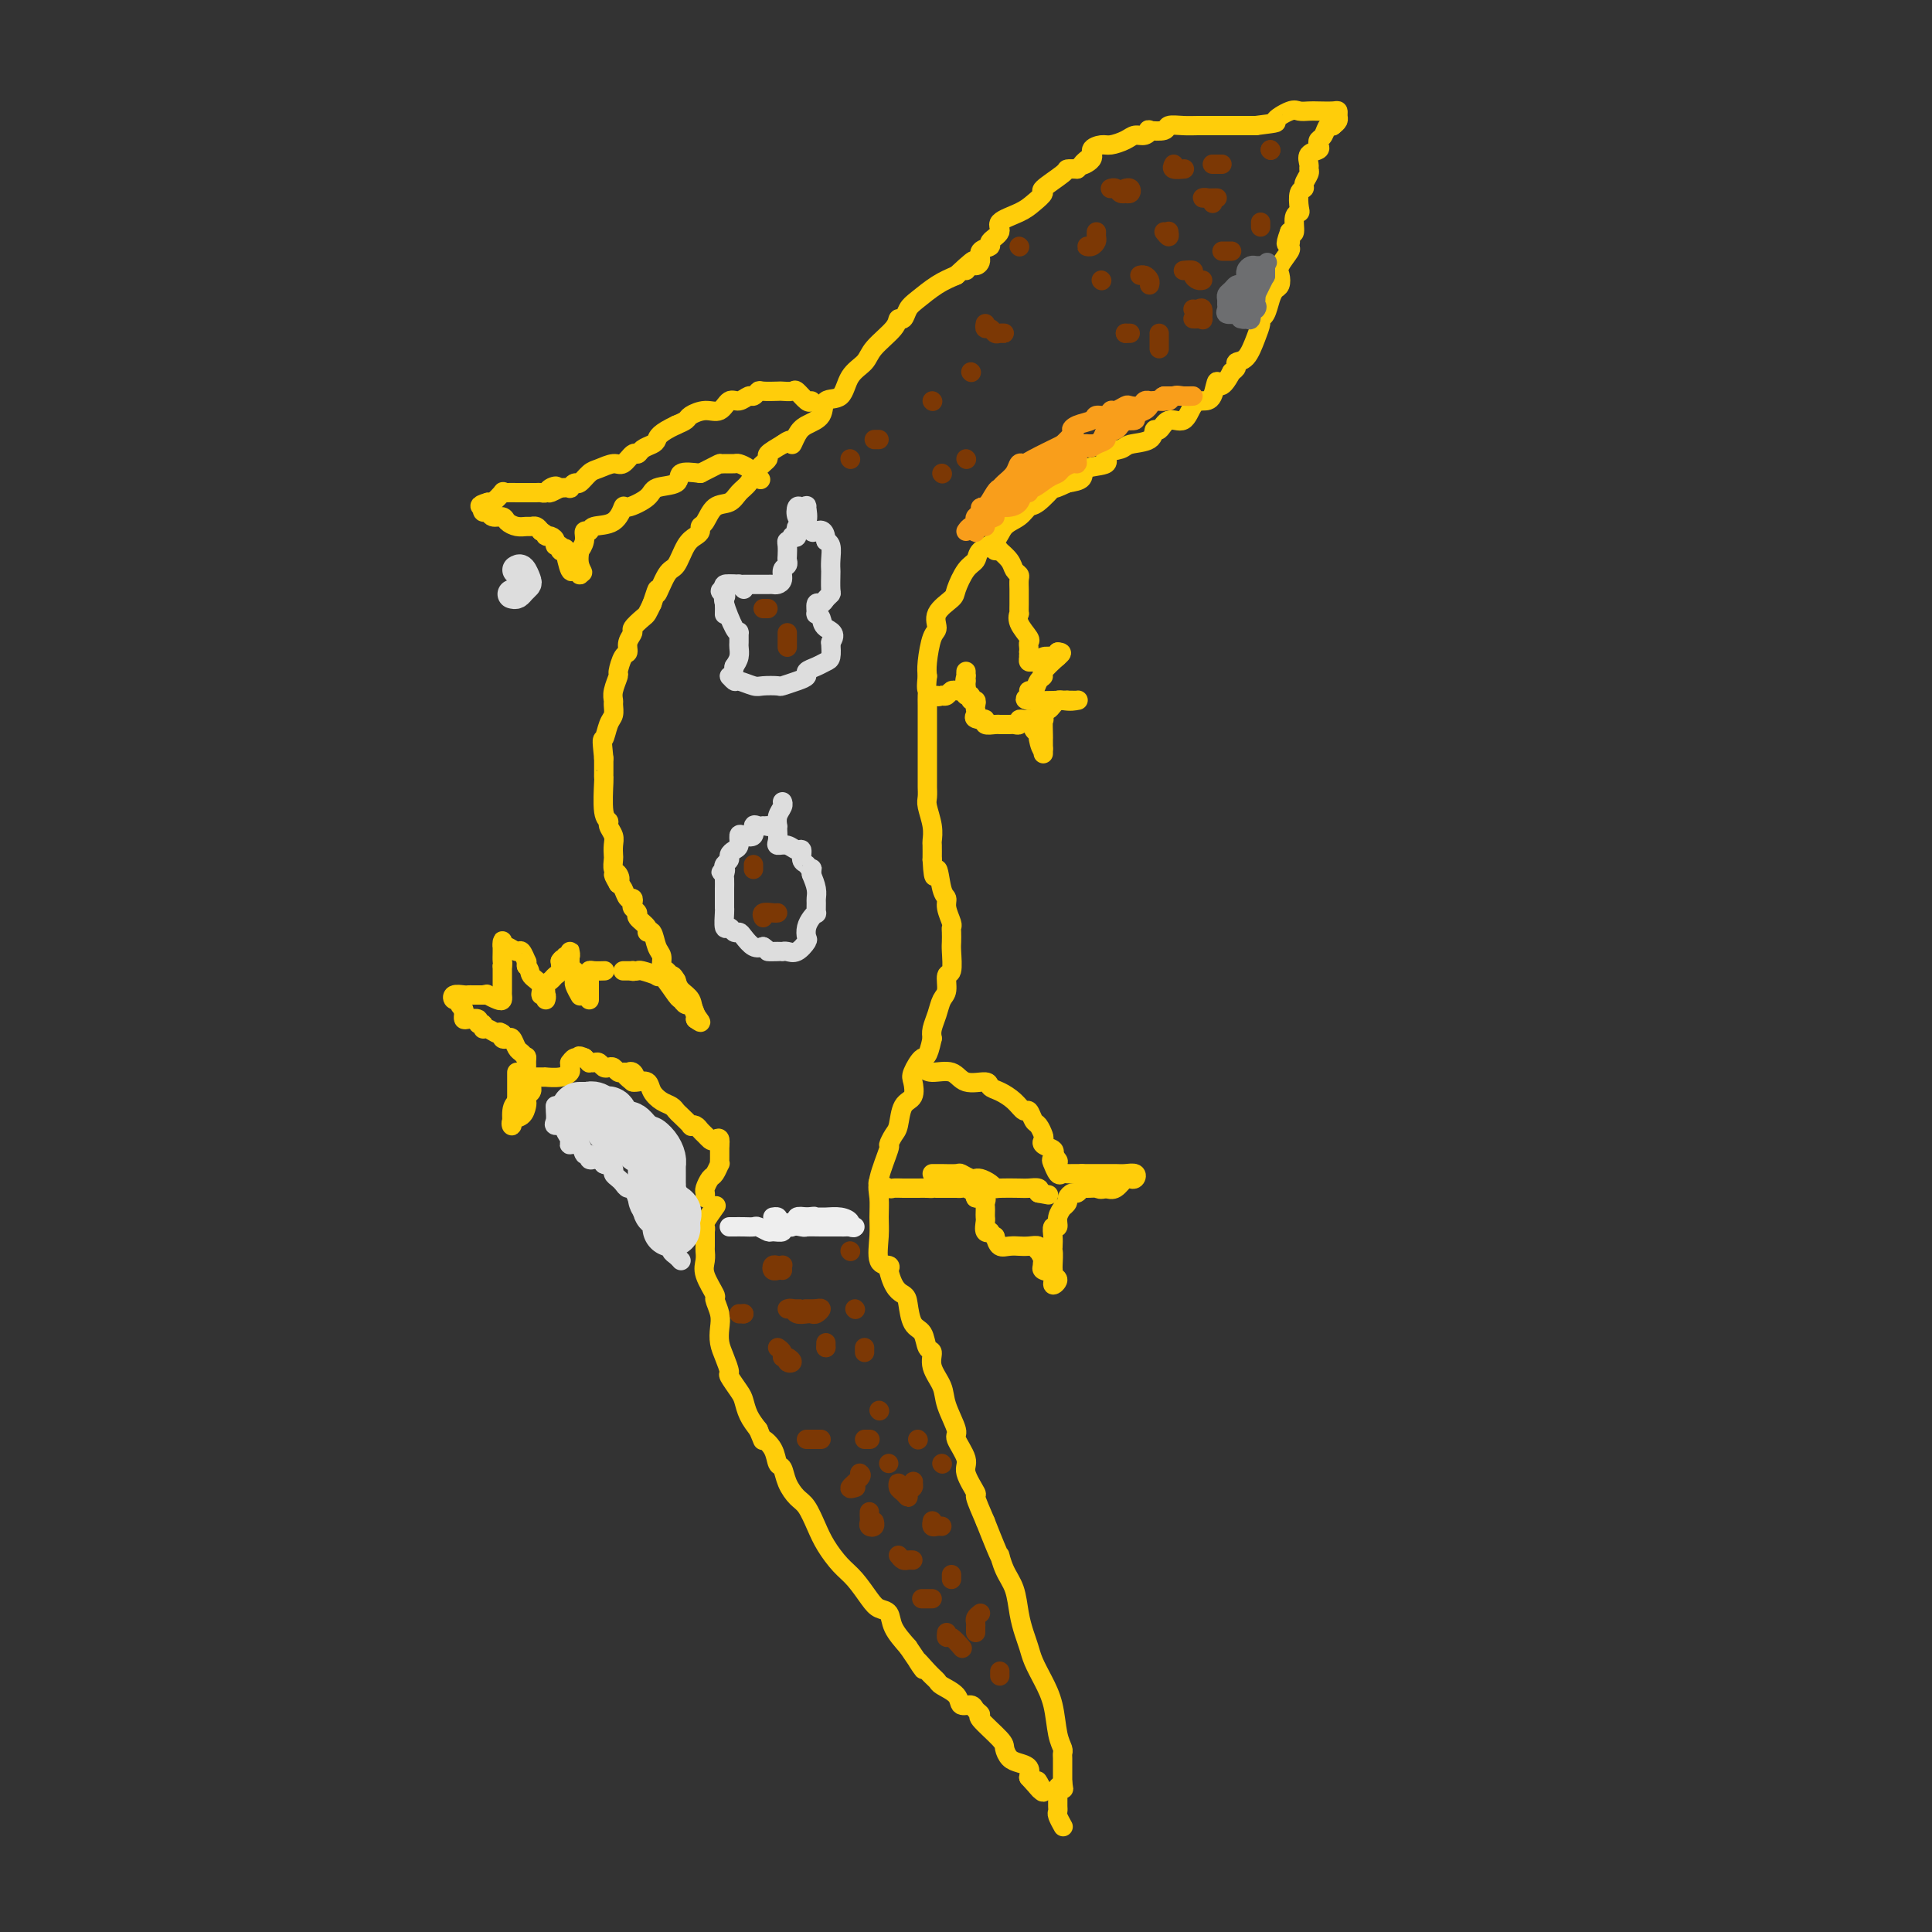 <svg viewBox='0 0 400 400' version='1.1' xmlns='http://www.w3.org/2000/svg' xmlns:xlink='http://www.w3.org/1999/xlink'><rect x="0" y="0" width="400" height="400" fill="#333333" stroke="none"/><g fill='none' stroke='#FFCD0A' stroke-width='4' stroke-linecap='round' stroke-linejoin='round'><path d='M146,248c0.024,-0.366 0.049,-0.733 0,-1c-0.049,-0.267 -0.171,-0.435 0,-1c0.171,-0.565 0.634,-1.527 1,-2c0.366,-0.473 0.634,-0.455 1,-1c0.366,-0.545 0.830,-1.652 1,-2c0.170,-0.348 0.046,0.061 0,0c-0.046,-0.061 -0.012,-0.594 0,-1c0.012,-0.406 0.003,-0.686 0,-1c-0.003,-0.314 -0.001,-0.661 0,-1c0.001,-0.339 0.000,-0.669 0,-1'/><path d='M149,237c0.286,-1.941 -0.500,-1.294 -1,-1c-0.500,0.294 -0.712,0.236 -1,0c-0.288,-0.236 -0.650,-0.650 -1,-1c-0.350,-0.350 -0.689,-0.636 -1,-1c-0.311,-0.364 -0.594,-0.804 -1,-1c-0.406,-0.196 -0.934,-0.147 -1,0c-0.066,0.147 0.330,0.391 0,0c-0.330,-0.391 -1.388,-1.417 -2,-2c-0.612,-0.583 -0.779,-0.724 -1,-1c-0.221,-0.276 -0.497,-0.687 -1,-1c-0.503,-0.313 -1.234,-0.529 -2,-1c-0.766,-0.471 -1.566,-1.198 -2,-2c-0.434,-0.802 -0.501,-1.677 -1,-2c-0.499,-0.323 -1.428,-0.092 -2,0c-0.572,0.092 -0.786,0.046 -1,0'/><path d='M131,224c-2.797,-2.177 -0.791,-1.118 0,-1c0.791,0.118 0.367,-0.704 0,-1c-0.367,-0.296 -0.676,-0.065 -1,0c-0.324,0.065 -0.664,-0.034 -1,0c-0.336,0.034 -0.667,0.201 -1,0c-0.333,-0.201 -0.666,-0.772 -1,-1c-0.334,-0.228 -0.668,-0.114 -1,0c-0.332,0.114 -0.663,0.227 -1,0c-0.337,-0.227 -0.682,-0.796 -1,-1c-0.318,-0.204 -0.611,-0.044 -1,0c-0.389,0.044 -0.874,-0.026 -1,0c-0.126,0.026 0.107,0.150 0,0c-0.107,-0.150 -0.553,-0.575 -1,-1'/><path d='M121,219c-1.729,-0.756 -1.052,-0.147 -1,0c0.052,0.147 -0.521,-0.168 -1,0c-0.479,0.168 -0.865,0.819 -1,1c-0.135,0.181 -0.020,-0.109 0,0c0.020,0.109 -0.057,0.618 0,1c0.057,0.382 0.248,0.638 0,1c-0.248,0.362 -0.934,0.829 -2,1c-1.066,0.171 -2.513,0.046 -3,0c-0.487,-0.046 -0.016,-0.012 0,0c0.016,0.012 -0.424,0.004 -1,0c-0.576,-0.004 -1.288,-0.002 -2,0'/><path d='M110,223c-1.928,0.379 -1.249,-0.672 -1,-1c0.249,-0.328 0.067,0.067 0,0c-0.067,-0.067 -0.018,-0.595 0,-1c0.018,-0.405 0.005,-0.687 0,-1c-0.005,-0.313 -0.003,-0.656 0,-1'/><path d='M109,219c-0.107,-0.566 0.126,0.020 0,0c-0.126,-0.020 -0.612,-0.645 -1,-1c-0.388,-0.355 -0.678,-0.438 -1,-1c-0.322,-0.562 -0.675,-1.601 -1,-2c-0.325,-0.399 -0.623,-0.159 -1,0c-0.377,0.159 -0.832,0.235 -1,0c-0.168,-0.235 -0.048,-0.781 0,-1c0.048,-0.219 0.024,-0.109 0,0'/><path d='M104,214c-0.896,-0.708 -0.637,0.021 -1,0c-0.363,-0.021 -1.349,-0.794 -2,-1c-0.651,-0.206 -0.965,0.155 -1,0c-0.035,-0.155 0.211,-0.825 0,-1c-0.211,-0.175 -0.880,0.146 -1,0c-0.120,-0.146 0.308,-0.760 0,-1c-0.308,-0.240 -1.350,-0.106 -2,0c-0.650,0.106 -0.906,0.182 -1,0c-0.094,-0.182 -0.027,-0.624 0,-1c0.027,-0.376 0.013,-0.688 0,-1'/><path d='M96,209c-1.411,-1.243 -0.939,-1.850 -1,-2c-0.061,-0.150 -0.656,0.156 -1,0c-0.344,-0.156 -0.439,-0.774 0,-1c0.439,-0.226 1.410,-0.061 2,0c0.590,0.061 0.797,0.016 1,0c0.203,-0.016 0.401,-0.004 1,0c0.599,0.004 1.600,0.001 2,0c0.400,-0.001 0.200,-0.001 0,0'/><path d='M100,206c1.050,-0.212 0.674,-0.241 1,0c0.326,0.241 1.355,0.752 2,1c0.645,0.248 0.905,0.234 1,0c0.095,-0.234 0.026,-0.688 0,-1c-0.026,-0.312 -0.007,-0.481 0,-1c0.007,-0.519 0.002,-1.386 0,-2c-0.002,-0.614 -0.000,-0.973 0,-1c0.000,-0.027 0.000,0.278 0,0c-0.000,-0.278 -0.000,-1.139 0,-2'/><path d='M104,200c0.155,-1.200 0.042,-0.701 0,-1c-0.042,-0.299 -0.012,-1.397 0,-2c0.012,-0.603 0.005,-0.713 0,-1c-0.005,-0.287 -0.009,-0.752 0,-1c0.009,-0.248 0.029,-0.279 0,0c-0.029,0.279 -0.109,0.867 0,1c0.109,0.133 0.408,-0.189 1,0c0.592,0.189 1.479,0.891 2,1c0.521,0.109 0.676,-0.373 1,0c0.324,0.373 0.818,1.600 1,2c0.182,0.400 0.052,-0.029 0,0c-0.052,0.029 -0.026,0.514 0,1'/><path d='M109,200c0.874,0.830 0.560,1.403 1,2c0.440,0.597 1.635,1.216 2,2c0.365,0.784 -0.099,1.734 0,2c0.099,0.266 0.762,-0.152 1,0c0.238,0.152 0.053,0.875 0,1c-0.053,0.125 0.028,-0.347 0,-1c-0.028,-0.653 -0.165,-1.487 0,-2c0.165,-0.513 0.632,-0.704 1,-1c0.368,-0.296 0.638,-0.695 1,-1c0.362,-0.305 0.818,-0.516 1,-1c0.182,-0.484 0.091,-1.242 0,-2'/><path d='M116,199c0.707,-1.173 0.974,-0.105 1,0c0.026,0.105 -0.189,-0.754 0,-1c0.189,-0.246 0.783,0.119 1,0c0.217,-0.119 0.058,-0.722 0,-1c-0.058,-0.278 -0.016,-0.229 0,0c0.016,0.229 0.004,0.639 0,1c-0.004,0.361 -0.001,0.675 0,1c0.001,0.325 0.001,0.663 0,1'/><path d='M118,200c0.228,0.644 0.797,0.754 1,1c0.203,0.246 0.041,0.627 0,1c-0.041,0.373 0.041,0.739 0,1c-0.041,0.261 -0.203,0.416 0,1c0.203,0.584 0.772,1.595 1,2c0.228,0.405 0.114,0.202 0,0'/><path d='M107,222c0.000,0.399 0.000,0.798 0,1c0.000,0.202 0.000,0.208 0,1c0.000,0.792 -0.000,2.369 0,3c0.000,0.631 0.000,0.315 0,0'/><path d='M107,228c-0.437,0.479 -0.874,0.959 -1,2c-0.126,1.041 0.057,2.644 0,3c-0.057,0.356 -0.356,-0.535 0,-1c0.356,-0.465 1.367,-0.506 2,-1c0.633,-0.494 0.888,-1.443 1,-2c0.112,-0.557 0.083,-0.724 0,-1c-0.083,-0.276 -0.218,-0.662 0,-1c0.218,-0.338 0.789,-0.630 1,-1c0.211,-0.370 0.060,-0.820 0,-1c-0.060,-0.180 -0.030,-0.090 0,0'/><path d='M122,207c-0.000,-0.364 -0.001,-0.728 0,-1c0.001,-0.272 0.002,-0.451 0,-1c-0.002,-0.549 -0.007,-1.468 0,-2c0.007,-0.532 0.027,-0.679 0,-1c-0.027,-0.321 -0.100,-0.818 0,-1c0.100,-0.182 0.373,-0.049 1,0c0.627,0.049 1.608,0.014 2,0c0.392,-0.014 0.196,-0.007 0,0'/><path d='M129,201c0.833,0.000 1.667,0.000 2,0c0.333,0.000 0.167,0.000 0,0'/><path d='M131,201c0.000,0.000 0.100,0.100 0.1,0.1'/><path d='M131,201c0.401,0.028 0.802,0.056 1,0c0.198,-0.056 0.193,-0.197 1,0c0.807,0.197 2.426,0.731 3,1c0.574,0.269 0.104,0.272 0,0c-0.104,-0.272 0.157,-0.821 1,0c0.843,0.821 2.268,3.011 3,4c0.732,0.989 0.771,0.776 1,1c0.229,0.224 0.649,0.885 1,1c0.351,0.115 0.633,-0.315 1,0c0.367,0.315 0.819,1.376 1,2c0.181,0.624 0.090,0.812 0,1'/><path d='M144,211c2.043,1.477 0.651,0.169 0,-1c-0.651,-1.169 -0.560,-2.199 -1,-3c-0.440,-0.801 -1.411,-1.372 -2,-2c-0.589,-0.628 -0.794,-1.314 -1,-2'/><path d='M140,203c-0.802,-1.412 -0.806,-0.943 -1,-1c-0.194,-0.057 -0.576,-0.640 -1,-1c-0.424,-0.360 -0.888,-0.499 -1,-1c-0.112,-0.501 0.130,-1.366 0,-2c-0.130,-0.634 -0.631,-1.038 -1,-2c-0.369,-0.962 -0.606,-2.481 -1,-3c-0.394,-0.519 -0.947,-0.037 -1,0c-0.053,0.037 0.392,-0.371 0,-1c-0.392,-0.629 -1.621,-1.479 -2,-2c-0.379,-0.521 0.092,-0.712 0,-1c-0.092,-0.288 -0.745,-0.672 -1,-1c-0.255,-0.328 -0.110,-0.599 0,-1c0.110,-0.401 0.184,-0.932 0,-1c-0.184,-0.068 -0.626,0.328 -1,0c-0.374,-0.328 -0.678,-1.379 -1,-2c-0.322,-0.621 -0.661,-0.810 -1,-1'/><path d='M128,183c-1.873,-3.268 -0.554,-1.438 0,-1c0.554,0.438 0.344,-0.516 0,-1c-0.344,-0.484 -0.823,-0.500 -1,-1c-0.177,-0.500 -0.051,-1.486 0,-2c0.051,-0.514 0.029,-0.558 0,-1c-0.029,-0.442 -0.064,-1.283 0,-2c0.064,-0.717 0.227,-1.310 0,-2c-0.227,-0.690 -0.846,-1.477 -1,-2c-0.154,-0.523 0.155,-0.783 0,-1c-0.155,-0.217 -0.774,-0.392 -1,-2c-0.226,-1.608 -0.061,-4.647 0,-6c0.061,-1.353 0.016,-1.018 0,-1c-0.016,0.018 -0.005,-0.281 0,-1c0.005,-0.719 0.002,-1.860 0,-3'/><path d='M125,157c-0.508,-4.771 -0.280,-3.698 0,-4c0.280,-0.302 0.610,-1.980 1,-3c0.390,-1.020 0.841,-1.380 1,-2c0.159,-0.620 0.028,-1.498 0,-2c-0.028,-0.502 0.048,-0.629 0,-1c-0.048,-0.371 -0.219,-0.988 0,-2c0.219,-1.012 0.828,-2.420 1,-3c0.172,-0.580 -0.093,-0.330 0,-1c0.093,-0.670 0.545,-2.258 1,-3c0.455,-0.742 0.913,-0.636 1,-1c0.087,-0.364 -0.198,-1.196 0,-2c0.198,-0.804 0.879,-1.580 1,-2c0.121,-0.420 -0.318,-0.484 0,-1c0.318,-0.516 1.393,-1.485 2,-2c0.607,-0.515 0.745,-0.576 1,-1c0.255,-0.424 0.628,-1.212 1,-2'/><path d='M135,125c1.678,-5.178 0.873,-2.122 1,-2c0.127,0.122 1.187,-2.688 2,-4c0.813,-1.312 1.380,-1.126 2,-2c0.620,-0.874 1.293,-2.810 2,-4c0.707,-1.190 1.448,-1.636 2,-2c0.552,-0.364 0.914,-0.646 1,-1c0.086,-0.354 -0.104,-0.781 0,-1c0.104,-0.219 0.503,-0.232 1,-1c0.497,-0.768 1.091,-2.292 2,-3c0.909,-0.708 2.132,-0.599 3,-1c0.868,-0.401 1.379,-1.311 2,-2c0.621,-0.689 1.351,-1.157 2,-2c0.649,-0.843 1.215,-2.061 2,-3c0.785,-0.939 1.788,-1.599 2,-2c0.212,-0.401 -0.368,-0.543 0,-1c0.368,-0.457 1.684,-1.228 3,-2'/><path d='M162,92c2.578,-1.917 2.023,-0.210 2,0c-0.023,0.210 0.487,-1.079 1,-2c0.513,-0.921 1.028,-1.475 2,-2c0.972,-0.525 2.400,-1.022 3,-2c0.600,-0.978 0.371,-2.438 1,-3c0.629,-0.562 2.116,-0.226 3,-1c0.884,-0.774 1.164,-2.656 2,-4c0.836,-1.344 2.227,-2.148 3,-3c0.773,-0.852 0.928,-1.751 2,-3c1.072,-1.249 3.062,-2.847 4,-4c0.938,-1.153 0.823,-1.860 1,-2c0.177,-0.140 0.644,0.286 1,0c0.356,-0.286 0.601,-1.283 1,-2c0.399,-0.717 0.954,-1.155 2,-2c1.046,-0.845 2.585,-2.099 4,-3c1.415,-0.901 2.708,-1.451 4,-2'/><path d='M198,57c5.973,-5.578 2.905,-2.023 2,-1c-0.905,1.023 0.354,-0.485 1,-1c0.646,-0.515 0.679,-0.035 1,0c0.321,0.035 0.932,-0.375 1,-1c0.068,-0.625 -0.406,-1.466 0,-2c0.406,-0.534 1.691,-0.762 2,-1c0.309,-0.238 -0.357,-0.486 0,-1c0.357,-0.514 1.736,-1.294 2,-2c0.264,-0.706 -0.588,-1.339 0,-2c0.588,-0.661 2.617,-1.350 4,-2c1.383,-0.650 2.120,-1.260 3,-2c0.880,-0.740 1.901,-1.610 2,-2c0.099,-0.390 -0.726,-0.300 0,-1c0.726,-0.700 3.003,-2.188 4,-3c0.997,-0.812 0.713,-0.946 1,-1c0.287,-0.054 1.143,-0.027 2,0'/><path d='M223,35c3.965,-3.597 1.379,-1.590 1,-1c-0.379,0.590 1.449,-0.237 2,-1c0.551,-0.763 -0.176,-1.462 0,-2c0.176,-0.538 1.255,-0.914 2,-1c0.745,-0.086 1.157,0.117 2,0c0.843,-0.117 2.118,-0.553 3,-1c0.882,-0.447 1.372,-0.903 2,-1c0.628,-0.097 1.395,0.166 2,0c0.605,-0.166 1.047,-0.763 1,-1c-0.047,-0.237 -0.582,-0.116 0,0c0.582,0.116 2.280,0.227 3,0c0.720,-0.227 0.463,-0.793 1,-1c0.537,-0.207 1.868,-0.055 3,0c1.132,0.055 2.066,0.015 3,0c0.934,-0.015 1.867,-0.004 3,0c1.133,0.004 2.467,0.001 4,0c1.533,-0.001 3.267,-0.001 5,0'/><path d='M260,26c5.700,-0.724 3.949,-0.534 4,-1c0.051,-0.466 1.905,-1.589 3,-2c1.095,-0.411 1.432,-0.111 2,0c0.568,0.111 1.367,0.033 2,0c0.633,-0.033 1.098,-0.020 2,0c0.902,0.020 2.239,0.047 3,0c0.761,-0.047 0.946,-0.167 1,0c0.054,0.167 -0.024,0.622 0,1c0.024,0.378 0.150,0.679 0,1c-0.150,0.321 -0.575,0.660 -1,1'/><path d='M276,26c-0.181,0.356 -0.635,-0.255 -1,0c-0.365,0.255 -0.641,1.377 -1,2c-0.359,0.623 -0.800,0.748 -1,1c-0.200,0.252 -0.159,0.631 0,1c0.159,0.369 0.436,0.728 0,1c-0.436,0.272 -1.585,0.458 -2,1c-0.415,0.542 -0.096,1.441 0,2c0.096,0.559 -0.030,0.778 0,1c0.030,0.222 0.218,0.448 0,1c-0.218,0.552 -0.842,1.430 -1,2c-0.158,0.570 0.150,0.833 0,1c-0.150,0.167 -0.757,0.238 -1,1c-0.243,0.762 -0.120,2.215 0,3c0.120,0.785 0.238,0.901 0,1c-0.238,0.099 -0.833,0.180 -1,1c-0.167,0.820 0.095,2.377 0,3c-0.095,0.623 -0.548,0.311 -1,0'/><path d='M267,48c-1.384,3.801 -0.343,2.302 0,2c0.343,-0.302 -0.012,0.591 0,1c0.012,0.409 0.393,0.333 0,1c-0.393,0.667 -1.558,2.078 -2,3c-0.442,0.922 -0.160,1.354 0,2c0.160,0.646 0.196,1.507 0,2c-0.196,0.493 -0.626,0.617 -1,1c-0.374,0.383 -0.691,1.024 -1,2c-0.309,0.976 -0.610,2.286 -1,3c-0.390,0.714 -0.869,0.832 -1,1c-0.131,0.168 0.085,0.388 0,1c-0.085,0.612 -0.470,1.617 -1,3c-0.530,1.383 -1.204,3.144 -2,4c-0.796,0.856 -1.714,0.807 -2,1c-0.286,0.193 0.061,0.626 0,1c-0.061,0.374 -0.531,0.687 -1,1'/><path d='M255,77c-2.501,4.773 -2.752,2.205 -3,2c-0.248,-0.205 -0.493,1.953 -1,3c-0.507,1.047 -1.277,0.982 -2,1c-0.723,0.018 -1.399,0.118 -2,1c-0.601,0.882 -1.128,2.544 -2,3c-0.872,0.456 -2.090,-0.295 -3,0c-0.910,0.295 -1.512,1.638 -2,2c-0.488,0.362 -0.861,-0.255 -1,0c-0.139,0.255 -0.044,1.382 -1,2c-0.956,0.618 -2.965,0.728 -4,1c-1.035,0.272 -1.098,0.707 -2,1c-0.902,0.293 -2.642,0.446 -3,1c-0.358,0.554 0.667,1.509 0,2c-0.667,0.491 -3.026,0.517 -4,1c-0.974,0.483 -0.564,1.424 -1,2c-0.436,0.576 -1.718,0.788 -3,1'/><path d='M221,100c-4.237,2.065 -2.830,0.726 -3,1c-0.170,0.274 -1.917,2.160 -3,3c-1.083,0.840 -1.502,0.633 -2,1c-0.498,0.367 -1.074,1.306 -2,2c-0.926,0.694 -2.201,1.142 -3,2c-0.799,0.858 -1.121,2.124 -2,3c-0.879,0.876 -2.313,1.360 -3,2c-0.687,0.640 -0.626,1.434 -1,2c-0.374,0.566 -1.181,0.905 -2,2c-0.819,1.095 -1.648,2.948 -2,4c-0.352,1.052 -0.228,1.303 -1,2c-0.772,0.697 -2.442,1.839 -3,3c-0.558,1.161 -0.005,2.342 0,3c0.005,0.658 -0.537,0.792 -1,2c-0.463,1.208 -0.847,3.488 -1,5c-0.153,1.512 -0.077,2.256 0,3'/><path d='M192,140c-0.309,2.651 -0.083,2.779 0,3c0.083,0.221 0.022,0.536 0,1c-0.022,0.464 -0.006,1.076 0,2c0.006,0.924 0.002,2.158 0,3c-0.002,0.842 -0.000,1.290 0,2c0.000,0.710 0.000,1.681 0,3c-0.000,1.319 0.000,2.987 0,4c-0.000,1.013 -0.001,1.372 0,2c0.001,0.628 0.004,1.525 0,2c-0.004,0.475 -0.015,0.527 0,1c0.015,0.473 0.057,1.368 0,2c-0.057,0.632 -0.211,1.001 0,2c0.211,0.999 0.789,2.629 1,4c0.211,1.371 0.057,2.485 0,3c-0.057,0.515 -0.016,0.433 0,1c0.016,0.567 0.008,1.784 0,3'/><path d='M193,178c0.338,6.116 0.683,2.406 1,2c0.317,-0.406 0.607,2.493 1,4c0.393,1.507 0.890,1.621 1,2c0.110,0.379 -0.167,1.022 0,2c0.167,0.978 0.776,2.290 1,3c0.224,0.710 0.061,0.818 0,1c-0.061,0.182 -0.020,0.438 0,1c0.020,0.562 0.020,1.428 0,2c-0.020,0.572 -0.061,0.848 0,2c0.061,1.152 0.224,3.179 0,4c-0.224,0.821 -0.834,0.436 -1,1c-0.166,0.564 0.113,2.077 0,3c-0.113,0.923 -0.618,1.258 -1,2c-0.382,0.742 -0.641,1.892 -1,3c-0.359,1.108 -0.817,2.174 -1,3c-0.183,0.826 -0.092,1.413 0,2'/><path d='M193,215c-0.952,4.457 -1.334,3.601 -2,4c-0.666,0.399 -1.618,2.054 -2,3c-0.382,0.946 -0.196,1.183 0,2c0.196,0.817 0.402,2.213 0,3c-0.402,0.787 -1.412,0.966 -2,2c-0.588,1.034 -0.754,2.923 -1,4c-0.246,1.077 -0.574,1.340 -1,2c-0.426,0.660 -0.952,1.716 -1,2c-0.048,0.284 0.380,-0.205 0,1c-0.380,1.205 -1.568,4.102 -2,6c-0.432,1.898 -0.108,2.795 0,4c0.108,1.205 0.001,2.718 0,4c-0.001,1.282 0.103,2.333 0,4c-0.103,1.667 -0.412,3.949 0,5c0.412,1.051 1.546,0.872 2,1c0.454,0.128 0.227,0.564 0,1'/><path d='M184,263c0.937,4.010 2.278,4.535 3,5c0.722,0.465 0.825,0.868 1,2c0.175,1.132 0.423,2.991 1,4c0.577,1.009 1.482,1.169 2,2c0.518,0.831 0.648,2.334 1,3c0.352,0.666 0.926,0.494 1,1c0.074,0.506 -0.350,1.691 0,3c0.350,1.309 1.475,2.742 2,4c0.525,1.258 0.450,2.341 1,4c0.550,1.659 1.724,3.896 2,5c0.276,1.104 -0.348,1.077 0,2c0.348,0.923 1.668,2.797 2,4c0.332,1.203 -0.323,1.735 0,3c0.323,1.265 1.626,3.264 2,4c0.374,0.736 -0.179,0.210 0,1c0.179,0.790 1.089,2.895 2,5'/><path d='M204,315c3.742,9.495 3.097,7.233 3,7c-0.097,-0.233 0.356,1.565 1,3c0.644,1.435 1.481,2.508 2,4c0.519,1.492 0.719,3.402 1,5c0.281,1.598 0.642,2.883 1,4c0.358,1.117 0.711,2.067 1,3c0.289,0.933 0.512,1.850 1,3c0.488,1.150 1.241,2.532 2,4c0.759,1.468 1.524,3.023 2,5c0.476,1.977 0.663,4.378 1,6c0.337,1.622 0.822,2.466 1,3c0.178,0.534 0.048,0.759 0,1c-0.048,0.241 -0.013,0.498 0,1c0.013,0.502 0.003,1.251 0,2c-0.003,0.749 -0.001,1.500 0,2c0.001,0.500 0.000,0.750 0,1'/><path d='M220,369c0.370,2.715 0.295,1.501 0,1c-0.295,-0.501 -0.811,-0.289 -1,0c-0.189,0.289 -0.050,0.655 0,1c0.050,0.345 0.012,0.669 0,1c-0.012,0.331 0.000,0.671 0,1c-0.000,0.329 -0.014,0.649 0,1c0.014,0.351 0.055,0.733 0,1c-0.055,0.267 -0.207,0.418 0,1c0.207,0.582 0.773,1.595 1,2c0.227,0.405 0.113,0.203 0,0'/><path d='M148,250c0.226,-0.317 0.453,-0.635 0,0c-0.453,0.635 -1.585,2.222 -2,3c-0.415,0.778 -0.112,0.748 0,1c0.112,0.252 0.032,0.786 0,1c-0.032,0.214 -0.016,0.107 0,0'/><path d='M146,255c0.005,1.199 0.009,2.399 0,3c-0.009,0.601 -0.032,0.604 0,1c0.032,0.396 0.117,1.187 0,2c-0.117,0.813 -0.438,1.649 0,3c0.438,1.351 1.633,3.219 2,4c0.367,0.781 -0.095,0.477 0,1c0.095,0.523 0.748,1.874 1,3c0.252,1.126 0.104,2.026 0,3c-0.104,0.974 -0.165,2.022 0,3c0.165,0.978 0.555,1.885 1,3c0.445,1.115 0.945,2.437 1,3c0.055,0.563 -0.333,0.366 0,1c0.333,0.634 1.388,2.098 2,3c0.612,0.902 0.780,1.243 1,2c0.220,0.757 0.491,1.931 1,3c0.509,1.069 1.254,2.035 2,3'/><path d='M157,296c1.355,3.163 0.744,2.072 1,2c0.256,-0.072 1.381,0.877 2,2c0.619,1.123 0.732,2.421 1,3c0.268,0.579 0.691,0.440 1,1c0.309,0.560 0.505,1.818 1,3c0.495,1.182 1.290,2.287 2,3c0.710,0.713 1.333,1.032 2,2c0.667,0.968 1.376,2.584 2,4c0.624,1.416 1.164,2.631 2,4c0.836,1.369 1.968,2.890 3,4c1.032,1.110 1.963,1.808 3,3c1.037,1.192 2.181,2.877 3,4c0.819,1.123 1.312,1.682 2,2c0.688,0.318 1.570,0.393 2,1c0.430,0.607 0.409,1.745 1,3c0.591,1.255 1.796,2.628 3,4'/><path d='M188,341c5.159,7.549 2.556,3.923 2,3c-0.556,-0.923 0.935,0.857 2,2c1.065,1.143 1.704,1.651 2,2c0.296,0.349 0.250,0.541 1,1c0.750,0.459 2.297,1.184 3,2c0.703,0.816 0.563,1.721 1,2c0.437,0.279 1.452,-0.069 2,0c0.548,0.069 0.630,0.556 1,1c0.370,0.444 1.030,0.844 1,1c-0.030,0.156 -0.749,0.070 0,1c0.749,0.930 2.964,2.878 4,4c1.036,1.122 0.891,1.417 1,2c0.109,0.583 0.473,1.455 1,2c0.527,0.545 1.219,0.762 2,1c0.781,0.238 1.652,0.497 2,1c0.348,0.503 0.174,1.252 0,2'/><path d='M213,368c4.028,4.413 1.597,1.946 1,1c-0.597,-0.946 0.638,-0.369 1,0c0.362,0.369 -0.150,0.532 0,1c0.150,0.468 0.964,1.241 1,1c0.036,-0.241 -0.704,-1.498 -1,-2c-0.296,-0.502 -0.148,-0.251 0,0'/><path d='M191,221c0.452,0.485 0.904,0.970 2,1c1.096,0.030 2.834,-0.396 4,0c1.166,0.396 1.758,1.614 3,2c1.242,0.386 3.135,-0.060 4,0c0.865,0.060 0.704,0.627 1,1c0.296,0.373 1.049,0.552 2,1c0.951,0.448 2.100,1.166 3,2c0.900,0.834 1.551,1.785 2,2c0.449,0.215 0.695,-0.307 1,0c0.305,0.307 0.668,1.444 1,2c0.332,0.556 0.632,0.530 1,1c0.368,0.470 0.803,1.435 1,2c0.197,0.565 0.156,0.729 0,1c-0.156,0.271 -0.427,0.650 0,1c0.427,0.350 1.550,0.671 2,1c0.450,0.329 0.225,0.664 0,1'/><path d='M218,239c2.162,2.478 0.568,1.172 0,1c-0.568,-0.172 -0.111,0.791 0,1c0.111,0.209 -0.125,-0.336 0,0c0.125,0.336 0.611,1.554 1,2c0.389,0.446 0.682,0.119 1,0c0.318,-0.119 0.663,-0.032 1,0c0.337,0.032 0.668,0.009 1,0c0.332,-0.009 0.666,-0.002 1,0c0.334,0.002 0.667,0.001 1,0'/><path d='M224,243c0.892,-0.000 0.623,-0.000 1,0c0.377,0.000 1.399,0.000 2,0c0.601,-0.000 0.781,-0.001 1,0c0.219,0.001 0.476,0.004 1,0c0.524,-0.004 1.314,-0.015 2,0c0.686,0.015 1.267,0.054 2,0c0.733,-0.054 1.616,-0.203 2,0c0.384,0.203 0.269,0.759 0,1c-0.269,0.241 -0.691,0.168 -1,0c-0.309,-0.168 -0.506,-0.430 -1,0c-0.494,0.430 -1.284,1.551 -2,2c-0.716,0.449 -1.358,0.224 -2,0'/><path d='M229,246c-1.273,0.459 -1.454,0.108 -2,0c-0.546,-0.108 -1.457,0.027 -2,0c-0.543,-0.027 -0.719,-0.215 -1,0c-0.281,0.215 -0.668,0.832 -1,1c-0.332,0.168 -0.610,-0.114 -1,0c-0.390,0.114 -0.893,0.624 -1,1c-0.107,0.376 0.183,0.616 0,1c-0.183,0.384 -0.837,0.910 -1,1c-0.163,0.090 0.167,-0.257 0,0c-0.167,0.257 -0.829,1.119 -1,2c-0.171,0.881 0.150,1.783 0,2c-0.150,0.217 -0.771,-0.249 -1,0c-0.229,0.249 -0.065,1.214 0,2c0.065,0.786 0.033,1.393 0,2'/><path d='M218,258c-0.617,1.759 -0.160,0.656 0,1c0.160,0.344 0.025,2.136 0,3c-0.025,0.864 0.062,0.799 0,1c-0.062,0.201 -0.273,0.667 0,1c0.273,0.333 1.029,0.531 1,1c-0.029,0.469 -0.843,1.208 -1,1c-0.157,-0.208 0.342,-1.364 0,-2c-0.342,-0.636 -1.526,-0.753 -2,-1c-0.474,-0.247 -0.237,-0.623 0,-1'/><path d='M216,262c-0.405,-0.565 0.082,-0.477 0,-1c-0.082,-0.523 -0.734,-1.657 -1,-2c-0.266,-0.343 -0.147,0.104 0,0c0.147,-0.104 0.321,-0.760 0,-1c-0.321,-0.240 -1.136,-0.063 -2,0c-0.864,0.063 -1.776,0.011 -2,0c-0.224,-0.011 0.239,0.018 0,0c-0.239,-0.018 -1.180,-0.082 -2,0c-0.820,0.082 -1.520,0.309 -2,0c-0.480,-0.309 -0.740,-1.155 -1,-2'/><path d='M206,256c-1.713,-1.184 -0.995,-1.143 -1,-1c-0.005,0.143 -0.733,0.389 -1,0c-0.267,-0.389 -0.072,-1.413 0,-2c0.072,-0.587 0.021,-0.735 0,-1c-0.021,-0.265 -0.011,-0.646 0,-1c0.011,-0.354 0.024,-0.683 0,-1c-0.024,-0.317 -0.083,-0.624 0,-1c0.083,-0.376 0.310,-0.822 0,-1c-0.310,-0.178 -1.155,-0.089 -2,0'/><path d='M202,248c-0.648,-1.480 -0.269,-1.181 0,-1c0.269,0.181 0.428,0.245 0,0c-0.428,-0.245 -1.442,-0.798 -2,-1c-0.558,-0.202 -0.660,-0.054 -1,0c-0.340,0.054 -0.917,0.015 -1,0c-0.083,-0.015 0.328,-0.004 0,0c-0.328,0.004 -1.396,0.001 -2,0c-0.604,-0.001 -0.744,-0.000 -1,0c-0.256,0.000 -0.628,0.000 -1,0'/><path d='M194,246c-1.433,-0.309 -1.017,-0.083 -1,0c0.017,0.083 -0.367,0.022 -1,0c-0.633,-0.022 -1.516,-0.005 -2,0c-0.484,0.005 -0.568,-0.002 -1,0c-0.432,0.002 -1.213,0.014 -2,0c-0.787,-0.014 -1.582,-0.055 -2,0c-0.418,0.055 -0.459,0.207 -1,0c-0.541,-0.207 -1.583,-0.773 -2,-1c-0.417,-0.227 -0.208,-0.113 0,0'/><path d='M193,243c0.396,0.002 0.792,0.004 1,0c0.208,-0.004 0.228,-0.015 1,0c0.772,0.015 2.297,0.057 3,0c0.703,-0.057 0.583,-0.212 1,0c0.417,0.212 1.372,0.792 2,1c0.628,0.208 0.928,0.046 1,0c0.072,-0.046 -0.086,0.026 0,0c0.086,-0.026 0.415,-0.151 1,0c0.585,0.151 1.427,0.576 2,1c0.573,0.424 0.879,0.845 1,1c0.121,0.155 0.057,0.044 1,0c0.943,-0.044 2.892,-0.022 4,0c1.108,0.022 1.375,0.044 2,0c0.625,-0.044 1.607,-0.156 2,0c0.393,0.156 0.196,0.578 0,1'/><path d='M215,247c3.667,0.667 1.833,0.333 0,0'/><path d='M168,83c-0.211,0.226 -0.422,0.453 -1,0c-0.578,-0.453 -1.525,-1.585 -2,-2c-0.475,-0.415 -0.480,-0.112 -1,0c-0.520,0.112 -1.554,0.034 -2,0c-0.446,-0.034 -0.304,-0.024 -1,0c-0.696,0.024 -2.231,0.063 -3,0c-0.769,-0.063 -0.772,-0.229 -1,0c-0.228,0.229 -0.679,0.854 -1,1c-0.321,0.146 -0.511,-0.186 -1,0c-0.489,0.186 -1.276,0.890 -2,1c-0.724,0.110 -1.383,-0.374 -2,0c-0.617,0.374 -1.190,1.606 -2,2c-0.810,0.394 -1.856,-0.049 -3,0c-1.144,0.049 -2.385,0.590 -3,1c-0.615,0.410 -0.604,0.689 -1,1c-0.396,0.311 -1.198,0.656 -2,1'/><path d='M140,88c-3.659,1.713 -3.806,2.495 -4,3c-0.194,0.505 -0.437,0.731 -1,1c-0.563,0.269 -1.448,0.579 -2,1c-0.552,0.421 -0.770,0.953 -1,1c-0.230,0.047 -0.470,-0.392 -1,0c-0.530,0.392 -1.350,1.615 -2,2c-0.650,0.385 -1.129,-0.070 -2,0c-0.871,0.070 -2.132,0.663 -3,1c-0.868,0.337 -1.341,0.416 -2,1c-0.659,0.584 -1.502,1.673 -2,2c-0.498,0.327 -0.649,-0.108 -1,0c-0.351,0.108 -0.902,0.760 -1,1c-0.098,0.240 0.258,0.069 0,0c-0.258,-0.069 -1.129,-0.034 -2,0'/><path d='M116,101c-3.891,2.027 -1.620,0.596 -1,0c0.620,-0.596 -0.411,-0.356 -1,0c-0.589,0.356 -0.735,0.827 -1,1c-0.265,0.173 -0.649,0.046 -1,0c-0.351,-0.046 -0.671,-0.012 -1,0c-0.329,0.012 -0.669,0.003 -1,0c-0.331,-0.003 -0.653,-0.000 -1,0c-0.347,0.000 -0.718,-0.002 -1,0c-0.282,0.002 -0.475,0.008 -1,0c-0.525,-0.008 -1.384,-0.030 -2,0c-0.616,0.030 -0.990,0.111 -1,0c-0.010,-0.111 0.343,-0.415 0,0c-0.343,0.415 -1.384,1.547 -2,2c-0.616,0.453 -0.808,0.226 -1,0'/><path d='M101,104c-2.551,0.708 -1.428,0.978 -1,1c0.428,0.022 0.160,-0.205 0,0c-0.160,0.205 -0.212,0.842 0,1c0.212,0.158 0.690,-0.164 1,0c0.310,0.164 0.454,0.814 1,1c0.546,0.186 1.494,-0.094 2,0c0.506,0.094 0.569,0.560 1,1c0.431,0.440 1.229,0.853 2,1c0.771,0.147 1.516,0.029 2,0c0.484,-0.029 0.707,0.031 1,0c0.293,-0.031 0.655,-0.152 1,0c0.345,0.152 0.672,0.576 1,1'/><path d='M112,110c1.885,1.166 1.098,1.082 1,1c-0.098,-0.082 0.495,-0.162 1,0c0.505,0.162 0.924,0.566 1,1c0.076,0.434 -0.191,0.897 0,1c0.191,0.103 0.839,-0.153 1,0c0.161,0.153 -0.164,0.716 0,1c0.164,0.284 0.818,0.291 1,0c0.182,-0.291 -0.109,-0.879 0,0c0.109,0.879 0.617,3.225 1,4c0.383,0.775 0.642,-0.022 1,0c0.358,0.022 0.817,0.863 1,1c0.183,0.137 0.092,-0.432 0,-1'/><path d='M120,118c1.233,1.199 0.315,0.198 0,-1c-0.315,-1.198 -0.028,-2.593 0,-3c0.028,-0.407 -0.202,0.175 0,0c0.202,-0.175 0.838,-1.105 1,-2c0.162,-0.895 -0.149,-1.754 0,-2c0.149,-0.246 0.758,0.121 1,0c0.242,-0.121 0.117,-0.732 1,-1c0.883,-0.268 2.772,-0.194 4,-1c1.228,-0.806 1.794,-2.491 2,-3c0.206,-0.509 0.052,0.157 1,0c0.948,-0.157 2.997,-1.139 4,-2c1.003,-0.861 0.960,-1.602 2,-2c1.040,-0.398 3.165,-0.453 4,-1c0.835,-0.547 0.382,-1.585 1,-2c0.618,-0.415 2.309,-0.208 4,0'/><path d='M145,98c4.588,-2.309 4.058,-2.080 4,-2c-0.058,0.080 0.355,0.013 1,0c0.645,-0.013 1.524,0.027 2,0c0.476,-0.027 0.551,-0.123 1,0c0.449,0.123 1.271,0.464 2,1c0.729,0.536 1.364,1.268 2,2'/><path d='M157,99c0.833,0.500 0.417,0.250 0,0'/><path d='M206,114c0.477,0.046 0.955,0.093 1,0c0.045,-0.093 -0.342,-0.324 0,0c0.342,0.324 1.412,1.204 2,2c0.588,0.796 0.693,1.509 1,2c0.307,0.491 0.814,0.762 1,1c0.186,0.238 0.050,0.444 0,1c-0.050,0.556 -0.013,1.463 0,2c0.013,0.537 0.004,0.703 0,1c-0.004,0.297 -0.003,0.725 0,1c0.003,0.275 0.008,0.396 0,1c-0.008,0.604 -0.030,1.692 0,2c0.030,0.308 0.113,-0.163 0,0c-0.113,0.163 -0.423,0.961 0,2c0.423,1.039 1.577,2.320 2,3c0.423,0.680 0.114,0.760 0,1c-0.114,0.240 -0.033,0.640 0,1c0.033,0.360 0.016,0.680 0,1'/><path d='M213,135c0.306,2.718 0.071,1.514 0,1c-0.071,-0.514 0.021,-0.338 0,0c-0.021,0.338 -0.157,0.836 0,1c0.157,0.164 0.606,-0.008 1,0c0.394,0.008 0.733,0.196 1,0c0.267,-0.196 0.463,-0.774 1,-1c0.537,-0.226 1.414,-0.099 2,0c0.586,0.099 0.882,0.171 1,0c0.118,-0.171 0.059,-0.586 0,-1'/><path d='M219,135c1.114,0.059 0.898,0.206 0,1c-0.898,0.794 -2.480,2.237 -3,3c-0.520,0.763 0.020,0.848 0,1c-0.020,0.152 -0.601,0.370 -1,1c-0.399,0.630 -0.617,1.671 -1,2c-0.383,0.329 -0.931,-0.056 -1,0c-0.069,0.056 0.342,0.551 0,1c-0.342,0.449 -1.438,0.852 0,1c1.438,0.148 5.411,0.042 7,0c1.589,-0.042 0.795,-0.021 0,0'/><path d='M220,145c1.595,0.309 2.582,0.083 3,0c0.418,-0.083 0.267,-0.023 0,0c-0.267,0.023 -0.649,0.009 -1,0c-0.351,-0.009 -0.671,-0.013 -1,0c-0.329,0.013 -0.665,0.042 -1,0c-0.335,-0.042 -0.667,-0.156 -1,0c-0.333,0.156 -0.667,0.580 -1,1c-0.333,0.420 -0.667,0.834 -1,1c-0.333,0.166 -0.667,0.083 -1,0'/><path d='M216,147c-1.083,0.807 -0.290,1.826 0,2c0.290,0.174 0.078,-0.495 0,0c-0.078,0.495 -0.021,2.155 0,3c0.021,0.845 0.006,0.876 0,1c-0.006,0.124 -0.002,0.341 0,1c0.002,0.659 0.000,1.760 0,2c-0.000,0.240 -0.000,-0.380 0,-1'/><path d='M216,155c-0.244,0.832 -0.854,-1.087 -1,-2c-0.146,-0.913 0.171,-0.819 0,-1c-0.171,-0.181 -0.829,-0.636 -1,-1c-0.171,-0.364 0.146,-0.636 0,-1c-0.146,-0.364 -0.756,-0.818 -1,-1c-0.244,-0.182 -0.122,-0.091 0,0'/><path d='M213,149c-0.303,0.030 -0.606,0.061 -1,0c-0.394,-0.061 -0.879,-0.212 -1,0c-0.121,0.212 0.122,0.789 0,1c-0.122,0.211 -0.609,0.056 -1,0c-0.391,-0.056 -0.687,-0.014 -1,0c-0.313,0.014 -0.643,0.000 -1,0c-0.357,-0.000 -0.739,0.014 -1,0c-0.261,-0.014 -0.400,-0.055 -1,0c-0.600,0.055 -1.662,0.207 -2,0c-0.338,-0.207 0.046,-0.773 0,-1c-0.046,-0.227 -0.523,-0.113 -1,0'/><path d='M203,149c-1.775,-0.177 -1.212,-0.621 -1,-1c0.212,-0.379 0.072,-0.694 0,-1c-0.072,-0.306 -0.075,-0.603 0,-1c0.075,-0.397 0.230,-0.894 0,-1c-0.230,-0.106 -0.845,0.178 -1,0c-0.155,-0.178 0.151,-0.817 0,-1c-0.151,-0.183 -0.757,0.091 -1,0c-0.243,-0.091 -0.121,-0.545 0,-1'/><path d='M200,143c-0.464,-1.627 -0.124,-2.696 0,-3c0.124,-0.304 0.033,0.156 0,0c-0.033,-0.156 -0.009,-0.926 0,-1c0.009,-0.074 0.003,0.550 0,1c-0.003,0.450 -0.001,0.725 0,1'/><path d='M200,141c-0.013,-0.144 -0.045,0.496 0,1c0.045,0.504 0.167,0.871 0,1c-0.167,0.129 -0.622,0.021 -1,0c-0.378,-0.021 -0.679,0.046 -1,0c-0.321,-0.046 -0.663,-0.205 -1,0c-0.337,0.205 -0.668,0.773 -1,1c-0.332,0.227 -0.666,0.114 -1,0'/><path d='M195,144c-1.000,0.467 -1.000,0.133 -1,0c0.000,-0.133 0.000,-0.067 0,0'/></g>
<g fill='none' stroke='#EEEEEE' stroke-width='4' stroke-linecap='round' stroke-linejoin='round'><path d='M151,254c0.253,0.002 0.506,0.004 1,0c0.494,-0.004 1.230,-0.016 2,0c0.770,0.016 1.573,0.058 2,0c0.427,-0.058 0.476,-0.216 1,0c0.524,0.216 1.521,0.805 2,1c0.479,0.195 0.439,-0.004 1,0c0.561,0.004 1.724,0.212 2,0c0.276,-0.212 -0.334,-0.845 0,-1c0.334,-0.155 1.612,0.168 2,0c0.388,-0.168 -0.112,-0.829 0,-1c0.112,-0.171 0.838,0.146 1,0c0.162,-0.146 -0.239,-0.756 0,-1c0.239,-0.244 1.120,-0.122 2,0'/><path d='M167,252c2.663,-0.309 1.320,-0.080 1,0c-0.320,0.080 0.382,0.011 1,0c0.618,-0.011 1.151,0.036 2,0c0.849,-0.036 2.015,-0.153 3,0c0.985,0.153 1.790,0.577 2,1c0.210,0.423 -0.174,0.845 0,1c0.174,0.155 0.907,0.044 1,0c0.093,-0.044 -0.453,-0.022 -1,0'/><path d='M176,254c1.444,0.309 0.554,0.083 0,0c-0.554,-0.083 -0.773,-0.022 -1,0c-0.227,0.022 -0.463,0.007 -1,0c-0.537,-0.007 -1.374,-0.005 -2,0c-0.626,0.005 -1.043,0.012 -2,0c-0.957,-0.012 -2.456,-0.042 -3,0c-0.544,0.042 -0.132,0.155 -1,0c-0.868,-0.155 -3.016,-0.578 -4,-1c-0.984,-0.422 -0.803,-0.844 -1,-1c-0.197,-0.156 -0.770,-0.044 -1,0c-0.230,0.044 -0.115,0.022 0,0'/></g>
<g fill='none' stroke='#7C3805' stroke-width='4' stroke-linecap='round' stroke-linejoin='round'><path d='M162,263c-0.023,-0.420 -0.046,-0.841 0,-1c0.046,-0.159 0.160,-0.057 0,0c-0.160,0.057 -0.592,0.068 -1,0c-0.408,-0.068 -0.790,-0.214 -1,0c-0.210,0.214 -0.249,0.788 0,1c0.249,0.212 0.785,0.060 1,0c0.215,-0.060 0.107,-0.030 0,0'/><path d='M163,271c0.363,-0.113 0.727,-0.225 1,0c0.273,0.225 0.456,0.789 1,1c0.544,0.211 1.450,0.070 2,0c0.550,-0.070 0.745,-0.070 1,0c0.255,0.070 0.569,0.211 1,0c0.431,-0.211 0.980,-0.775 1,-1c0.020,-0.225 -0.490,-0.113 -1,0'/><path d='M169,271c0.462,0.000 -1.382,0.000 -2,0c-0.618,0.000 -0.008,0.000 0,0c0.008,-0.000 -0.585,0.000 -1,0c-0.415,0.000 -0.650,0.000 -1,0c-0.350,0.000 -0.814,0.000 -1,0c-0.186,0.000 -0.093,0.000 0,0'/><path d='M153,272c0.417,0.000 0.833,0.000 1,0c0.167,0.000 0.083,0.000 0,0'/><path d='M154,272c0.000,0.000 0.000,0.000 0,0c0.000,0.000 0.000,0.000 0,0'/><path d='M161,279c0.443,0.302 0.885,0.604 1,1c0.115,0.396 -0.098,0.887 0,1c0.098,0.113 0.506,-0.152 1,0c0.494,0.152 1.074,0.720 1,1c-0.074,0.280 -0.803,0.271 -1,0c-0.197,-0.271 0.139,-0.804 0,-1c-0.139,-0.196 -0.754,-0.056 -1,0c-0.246,0.056 -0.123,0.028 0,0'/><path d='M171,278c0.000,0.000 0.000,1.000 0,1'/><path d='M171,279c0.000,0.167 0.000,0.083 0,0'/><path d='M169,298c-0.257,0.000 -0.514,0.000 -1,0c-0.486,0.000 -1.203,0.000 -1,0c0.203,0.000 1.324,0.000 2,0c0.676,0.000 0.907,0.000 1,0c0.093,0.000 0.046,0.000 0,0'/><path d='M180,298c0.111,0.000 0.222,0.000 0,0c-0.222,0.000 -0.778,0.000 -1,0c-0.222,0.000 -0.111,0.000 0,0'/><path d='M178,305c0.256,0.196 0.512,0.393 0,1c-0.512,0.607 -1.792,1.625 -2,2c-0.208,0.375 0.655,0.107 1,0c0.345,-0.107 0.173,-0.054 0,0'/><path d='M184,303c0.000,0.000 0.000,0.000 0,0c0.000,0.000 0.000,0.000 0,0'/><path d='M177,271c0.000,0.000 0.100,0.100 0.1,0.1'/><path d='M182,292c0.000,0.000 0.100,0.100 0.1,0.1'/><path d='M176,259c0.000,0.000 0.100,0.100 0.1,0.1'/><path d='M179,280c0.000,-0.417 0.000,-0.833 0,-1c0.000,-0.167 0.000,-0.083 0,0'/><path d='M186,308c0.022,-0.515 0.043,-1.031 0,-1c-0.043,0.031 -0.151,0.608 0,1c0.151,0.392 0.563,0.600 1,1c0.437,0.400 0.901,0.994 1,1c0.099,0.006 -0.166,-0.575 0,-1c0.166,-0.425 0.762,-0.693 1,-1c0.238,-0.307 0.119,-0.654 0,-1'/><path d='M189,307c0.167,-0.500 0.083,-0.250 0,0'/><path d='M180,313c-0.008,0.338 -0.016,0.675 0,1c0.016,0.325 0.057,0.637 0,1c-0.057,0.363 -0.211,0.778 0,1c0.211,0.222 0.788,0.252 1,0c0.212,-0.252 0.061,-0.786 0,-1c-0.061,-0.214 -0.030,-0.107 0,0'/><path d='M186,322c0.340,0.423 0.679,0.845 1,1c0.321,0.155 0.622,0.041 1,0c0.378,-0.041 0.833,-0.011 1,0c0.167,0.011 0.048,0.003 0,0c-0.048,-0.003 -0.024,-0.002 0,0'/><path d='M193,315c0.022,-0.113 0.045,-0.226 0,0c-0.045,0.226 -0.156,0.793 0,1c0.156,0.207 0.581,0.056 1,0c0.419,-0.056 0.834,-0.016 1,0c0.166,0.016 0.083,0.008 0,0'/><path d='M190,298c0.000,0.000 0.100,0.100 0.1,0.1'/><path d='M195,303c0.000,0.000 0.100,0.100 0.1,0.1'/><path d='M193,331c-0.833,0.000 -1.667,0.000 -2,0c-0.333,0.000 -0.167,0.000 0,0'/><path d='M197,327c0.000,-0.417 0.000,-0.833 0,-1c0.000,-0.167 0.000,-0.083 0,0'/><path d='M203,334c-0.423,0.332 -0.845,0.663 -1,1c-0.155,0.337 -0.041,0.679 0,1c0.041,0.321 0.011,0.622 0,1c-0.011,0.378 -0.003,0.832 0,1c0.003,0.168 0.001,0.048 0,0c-0.001,-0.048 -0.000,-0.024 0,0'/><path d='M196,338c-0.054,0.482 -0.107,0.964 0,1c0.107,0.036 0.375,-0.375 1,0c0.625,0.375 1.607,1.536 2,2c0.393,0.464 0.196,0.232 0,0'/><path d='M207,346c0.000,0.417 0.000,0.833 0,1c0.000,0.167 0.000,0.083 0,0'/><path d='M161,189c-0.196,0.030 -0.393,0.060 -1,0c-0.607,-0.060 -1.625,-0.208 -2,0c-0.375,0.208 -0.107,0.774 0,1c0.107,0.226 0.054,0.113 0,0'/><path d='M156,179c0.000,0.417 0.000,0.833 0,1c0.000,0.167 0.000,0.083 0,0'/><path d='M226,51c-0.506,-0.024 -1.011,-0.049 -1,0c0.011,0.049 0.539,0.171 1,0c0.461,-0.171 0.856,-0.633 1,-1c0.144,-0.367 0.039,-0.637 0,-1c-0.039,-0.363 -0.011,-0.818 0,-1c0.011,-0.182 0.006,-0.091 0,0'/><path d='M230,39c-0.092,0.030 -0.183,0.060 0,0c0.183,-0.060 0.641,-0.211 1,0c0.359,0.211 0.619,0.785 1,1c0.381,0.215 0.883,0.072 1,0c0.117,-0.072 -0.151,-0.072 0,0c0.151,0.072 0.721,0.215 1,0c0.279,-0.215 0.267,-0.789 0,-1c-0.267,-0.211 -0.791,-0.060 -1,0c-0.209,0.060 -0.105,0.030 0,0'/><path d='M243,34c-0.222,0.422 -0.444,0.844 0,1c0.444,0.156 1.556,0.044 2,0c0.444,-0.044 0.222,-0.022 0,0'/><path d='M253,34c-0.311,0.000 -0.622,0.000 -1,0c-0.378,0.000 -0.822,0.000 -1,0c-0.178,-0.000 -0.089,0.000 0,0'/><path d='M263,31c0.000,0.000 0.100,0.100 0.1,0.1'/><path d='M263,31c0.000,0.000 0.100,0.100 0.1,0.1'/><path d='M252,41c-0.174,-0.008 -0.348,-0.016 -1,0c-0.652,0.016 -1.783,0.056 -2,0c-0.217,-0.056 0.480,-0.207 1,0c0.520,0.207 0.863,0.774 1,1c0.137,0.226 0.069,0.113 0,0'/><path d='M241,48c0.423,0.536 0.845,1.071 1,1c0.155,-0.071 0.042,-0.750 0,-1c-0.042,-0.250 -0.012,-0.071 0,0c0.012,0.071 0.006,0.036 0,0'/><path d='M238,59c0.083,-0.310 0.167,-0.619 0,-1c-0.167,-0.381 -0.583,-0.833 -1,-1c-0.417,-0.167 -0.833,-0.048 -1,0c-0.167,0.048 -0.083,0.024 0,0'/><path d='M247,66c0.308,0.016 0.616,0.033 1,0c0.384,-0.033 0.845,-0.114 1,0c0.155,0.114 0.003,0.423 0,0c-0.003,-0.423 0.144,-1.577 0,-2c-0.144,-0.423 -0.577,-0.114 -1,0c-0.423,0.114 -0.835,0.033 -1,0c-0.165,-0.033 -0.082,-0.016 0,0'/><path d='M245,56c0.868,-0.083 1.735,-0.166 2,0c0.265,0.166 -0.073,0.581 0,1c0.073,0.419 0.558,0.844 1,1c0.442,0.156 0.841,0.045 1,0c0.159,-0.045 0.080,-0.022 0,0'/><path d='M253,52c0.311,0.000 0.622,0.000 1,0c0.378,0.000 0.822,-0.000 1,0c0.178,0.000 0.089,0.000 0,0'/><path d='M261,46c0.000,0.417 0.000,0.833 0,1c0.000,0.167 0.000,0.083 0,0'/></g>
<g fill='none' stroke='#6D6E70' stroke-width='4' stroke-linecap='round' stroke-linejoin='round'><path d='M258,62c-0.000,-0.402 -0.001,-0.804 0,-1c0.001,-0.196 0.003,-0.186 0,-1c-0.003,-0.814 -0.012,-2.453 0,-3c0.012,-0.547 0.045,-0.003 0,0c-0.045,0.003 -0.167,-0.535 0,-1c0.167,-0.465 0.622,-0.857 1,-1c0.378,-0.143 0.679,-0.039 1,0c0.321,0.039 0.663,0.011 1,0c0.337,-0.011 0.668,-0.006 1,0'/><path d='M262,55c0.667,-1.167 0.333,-0.583 0,0'/><path d='M262,55c0.000,0.844 0.000,1.689 0,2c0.000,0.311 0.000,0.089 0,0c0.000,-0.089 0.000,-0.044 0,0'/><path d='M262,57c-0.303,0.599 -0.606,1.198 -1,2c-0.394,0.802 -0.880,1.809 -1,2c-0.120,0.191 0.125,-0.432 0,0c-0.125,0.432 -0.619,1.919 -1,3c-0.381,1.081 -0.648,1.756 -1,2c-0.352,0.244 -0.789,0.058 -1,0c-0.211,-0.058 -0.198,0.012 0,0c0.198,-0.012 0.579,-0.106 1,0c0.421,0.106 0.883,0.413 1,0c0.117,-0.413 -0.109,-1.547 0,-2c0.109,-0.453 0.555,-0.227 1,0'/><path d='M260,64c0.464,-0.484 0.124,-0.693 0,-1c-0.124,-0.307 -0.033,-0.711 0,-1c0.033,-0.289 0.009,-0.462 0,-1c-0.009,-0.538 -0.003,-1.439 0,-2c0.003,-0.561 0.001,-0.780 0,-1'/><path d='M258,59c-0.332,0.024 -0.663,0.048 -1,0c-0.337,-0.048 -0.679,-0.167 -1,0c-0.321,0.167 -0.621,0.622 -1,1c-0.379,0.378 -0.835,0.679 -1,1c-0.165,0.321 -0.037,0.660 0,1c0.037,0.340 -0.015,0.679 0,1c0.015,0.321 0.097,0.622 0,1c-0.097,0.378 -0.372,0.833 0,1c0.372,0.167 1.392,0.048 2,0c0.608,-0.048 0.804,-0.024 1,0'/><path d='M257,65c0.221,0.374 -0.725,0.310 -1,0c-0.275,-0.310 0.122,-0.867 0,-1c-0.122,-0.133 -0.764,0.156 -1,0c-0.236,-0.156 -0.068,-0.759 0,-1c0.068,-0.241 0.034,-0.121 0,0'/></g>
<g fill='none' stroke='#DDDDDD' stroke-width='4' stroke-linecap='round' stroke-linejoin='round'><path d='M159,171c0.000,0.000 0.100,0.100 0.1,0.1'/><path d='M159,171c-0.444,0.004 -0.888,0.009 -1,0c-0.112,-0.009 0.107,-0.030 0,0c-0.107,0.030 -0.540,0.111 -1,0c-0.460,-0.111 -0.946,-0.415 -1,0c-0.054,0.415 0.322,1.550 0,2c-0.322,0.450 -1.344,0.215 -2,0c-0.656,-0.215 -0.945,-0.408 -1,0c-0.055,0.408 0.125,1.419 0,2c-0.125,0.581 -0.556,0.733 -1,1c-0.444,0.267 -0.903,0.649 -1,1c-0.097,0.351 0.166,0.671 0,1c-0.166,0.329 -0.762,0.665 -1,1c-0.238,0.335 -0.119,0.667 0,1'/><path d='M150,180c-1.392,1.339 -0.373,0.185 0,0c0.373,-0.185 0.100,0.598 0,1c-0.100,0.402 -0.027,0.422 0,1c0.027,0.578 0.007,1.714 0,2c-0.007,0.286 -0.002,-0.276 0,0c0.002,0.276 -0.000,1.392 0,2c0.000,0.608 0.003,0.708 0,1c-0.003,0.292 -0.012,0.776 0,1c0.012,0.224 0.045,0.189 0,1c-0.045,0.811 -0.168,2.468 0,3c0.168,0.532 0.625,-0.060 1,0c0.375,0.060 0.667,0.773 1,1c0.333,0.227 0.708,-0.032 1,0c0.292,0.032 0.502,0.355 1,1c0.498,0.645 1.285,1.613 2,2c0.715,0.387 1.357,0.194 2,0'/><path d='M158,196c1.360,0.845 0.759,0.958 1,1c0.241,0.042 1.324,0.013 2,0c0.676,-0.013 0.945,-0.010 1,0c0.055,0.010 -0.104,0.029 0,0c0.104,-0.029 0.472,-0.105 1,0c0.528,0.105 1.216,0.390 2,0c0.784,-0.390 1.664,-1.454 2,-2c0.336,-0.546 0.129,-0.575 0,-1c-0.129,-0.425 -0.178,-1.245 0,-2c0.178,-0.755 0.583,-1.444 1,-2c0.417,-0.556 0.844,-0.977 1,-1c0.156,-0.023 0.039,0.353 0,0c-0.039,-0.353 -0.000,-1.435 0,-2c0.000,-0.565 -0.038,-0.614 0,-1c0.038,-0.386 0.154,-1.110 0,-2c-0.154,-0.890 -0.577,-1.945 -1,-3'/><path d='M168,181c0.198,-2.339 0.194,-1.186 0,-1c-0.194,0.186 -0.579,-0.595 -1,-1c-0.421,-0.405 -0.877,-0.434 -1,-1c-0.123,-0.566 0.086,-1.670 0,-2c-0.086,-0.330 -0.468,0.116 -1,0c-0.532,-0.116 -1.214,-0.792 -2,-1c-0.786,-0.208 -1.674,0.051 -2,0c-0.326,-0.051 -0.088,-0.412 0,-1c0.088,-0.588 0.027,-1.404 0,-2c-0.027,-0.596 -0.021,-0.972 0,-1c0.021,-0.028 0.058,0.294 0,0c-0.058,-0.294 -0.211,-1.202 0,-2c0.211,-0.798 0.788,-1.484 1,-2c0.212,-0.516 0.061,-0.862 0,-1c-0.061,-0.138 -0.030,-0.069 0,0'/><path d='M154,122c-0.452,-0.423 -0.905,-0.845 -1,-1c-0.095,-0.155 0.167,-0.042 0,0c-0.167,0.042 -0.762,0.012 -1,0c-0.238,-0.012 -0.119,-0.006 0,0'/><path d='M152,121c-0.842,-0.089 -1.683,-0.178 -2,0c-0.317,0.178 -0.109,0.622 0,1c0.109,0.378 0.120,0.690 0,1c-0.120,0.310 -0.372,0.617 0,2c0.372,1.383 1.368,3.842 2,5c0.632,1.158 0.901,1.016 1,1c0.099,-0.016 0.027,0.093 0,0c-0.027,-0.093 -0.010,-0.387 0,0c0.010,0.387 0.013,1.454 0,2c-0.013,0.546 -0.042,0.570 0,1c0.042,0.430 0.155,1.266 0,2c-0.155,0.734 -0.577,1.367 -1,2'/><path d='M152,138c-0.283,3.018 -0.989,2.063 -1,2c-0.011,-0.063 0.673,0.768 1,1c0.327,0.232 0.295,-0.133 1,0c0.705,0.133 2.145,0.765 3,1c0.855,0.235 1.123,0.074 2,0c0.877,-0.074 2.363,-0.061 3,0c0.637,0.061 0.425,0.171 1,0c0.575,-0.171 1.936,-0.624 3,-1c1.064,-0.376 1.830,-0.677 2,-1c0.170,-0.323 -0.256,-0.669 0,-1c0.256,-0.331 1.192,-0.645 2,-1c0.808,-0.355 1.487,-0.749 2,-1c0.513,-0.251 0.861,-0.357 1,-1c0.139,-0.643 0.070,-1.821 0,-3'/><path d='M172,133c1.519,-1.969 -0.182,-2.392 -1,-3c-0.818,-0.608 -0.752,-1.402 -1,-2c-0.248,-0.598 -0.810,-1.000 -1,-1c-0.190,0.000 -0.009,0.403 0,0c0.009,-0.403 -0.155,-1.611 0,-2c0.155,-0.389 0.630,0.043 1,0c0.370,-0.043 0.635,-0.560 1,-1c0.365,-0.440 0.830,-0.802 1,-1c0.170,-0.198 0.047,-0.231 0,-1c-0.047,-0.769 -0.016,-2.273 0,-3c0.016,-0.727 0.018,-0.678 0,-1c-0.018,-0.322 -0.056,-1.014 0,-2c0.056,-0.986 0.207,-2.265 0,-3c-0.207,-0.735 -0.774,-0.924 -1,-1c-0.226,-0.076 -0.113,-0.038 0,0'/><path d='M171,112c-0.095,-2.791 -1.331,-2.268 -2,-2c-0.669,0.268 -0.771,0.280 -1,0c-0.229,-0.280 -0.584,-0.853 -1,-1c-0.416,-0.147 -0.893,0.132 -1,0c-0.107,-0.132 0.157,-0.676 0,-1c-0.157,-0.324 -0.736,-0.430 -1,-1c-0.264,-0.570 -0.212,-1.606 0,-2c0.212,-0.394 0.585,-0.146 1,0c0.415,0.146 0.872,0.190 1,0c0.128,-0.190 -0.073,-0.614 0,0c0.073,0.614 0.422,2.268 0,3c-0.422,0.732 -1.614,0.543 -2,1c-0.386,0.457 0.032,1.559 0,2c-0.032,0.441 -0.516,0.220 -1,0'/><path d='M164,111c-0.381,1.123 -0.833,0.931 -1,1c-0.167,0.069 -0.049,0.399 0,1c0.049,0.601 0.028,1.474 0,2c-0.028,0.526 -0.063,0.705 0,1c0.063,0.295 0.224,0.706 0,1c-0.224,0.294 -0.834,0.471 -1,1c-0.166,0.529 0.111,1.410 0,2c-0.111,0.590 -0.610,0.890 -1,1c-0.390,0.110 -0.672,0.029 -1,0c-0.328,-0.029 -0.703,-0.008 -1,0c-0.297,0.008 -0.517,0.001 -1,0c-0.483,-0.001 -1.229,0.002 -2,0c-0.771,-0.002 -1.568,-0.011 -2,0c-0.432,0.011 -0.501,0.041 -1,0c-0.499,-0.041 -1.428,-0.155 -2,0c-0.572,0.155 -0.786,0.577 -1,1'/><path d='M150,122c-1.702,0.328 -0.456,0.649 0,1c0.456,0.351 0.122,0.733 0,1c-0.122,0.267 -0.033,0.418 0,1c0.033,0.582 0.009,1.595 0,2c-0.009,0.405 -0.005,0.203 0,0'/></g>
<g fill='none' stroke='#7C3805' stroke-width='4' stroke-linecap='round' stroke-linejoin='round'><path d='M204,67c-0.088,0.453 -0.177,0.906 0,1c0.177,0.094 0.618,-0.171 1,0c0.382,0.171 0.705,0.778 1,1c0.295,0.222 0.564,0.060 1,0c0.436,-0.060 1.041,-0.016 1,0c-0.041,0.016 -0.726,0.005 -1,0c-0.274,-0.005 -0.137,-0.002 0,0'/><path d='M201,77c0.000,0.000 0.100,0.100 0.1,0.1'/><path d='M193,83c0.000,0.000 0.100,0.100 0.1,0.1'/><path d='M195,98c0.000,0.000 0.100,0.100 0.1,0.1'/><path d='M200,95c0.000,0.000 0.100,0.100 0.1,0.1'/><path d='M182,91c-0.417,0.000 -0.833,0.000 -1,0c-0.167,0.000 -0.083,0.000 0,0'/><path d='M176,95c0.000,0.000 0.100,0.100 0.1,0.1'/><path d='M163,131c0.000,0.733 0.000,1.467 0,2c0.000,0.533 0.000,0.867 0,1c0.000,0.133 0.000,0.067 0,0'/><path d='M159,126c-0.417,0.000 -0.833,0.000 -1,0c-0.167,0.000 -0.083,0.000 0,0'/><path d='M211,51c0.000,0.000 0.100,0.100 0.1,0.1'/><path d='M228,58c0.000,0.000 0.100,0.100 0.1,0.1'/><path d='M234,69c-0.417,0.000 -0.833,0.000 -1,0c-0.167,0.000 -0.083,0.000 0,0'/><path d='M233,69c0.000,0.000 0.000,0.000 0,0c0.000,0.000 0.000,0.000 0,0'/><path d='M240,69c0.000,0.200 0.000,0.400 0,1c0.000,0.600 0.000,1.600 0,2c0.000,0.400 0.000,0.200 0,0'/></g>
<g fill='none' stroke='#F99E1B' stroke-width='4' stroke-linecap='round' stroke-linejoin='round'><path d='M200,110c0.312,-0.446 0.623,-0.893 1,-1c0.377,-0.107 0.818,0.124 1,0c0.182,-0.124 0.103,-0.605 0,-1c-0.103,-0.395 -0.231,-0.705 0,-1c0.231,-0.295 0.822,-0.576 1,-1c0.178,-0.424 -0.055,-0.992 0,-1c0.055,-0.008 0.400,0.542 1,0c0.600,-0.542 1.456,-2.177 2,-3c0.544,-0.823 0.776,-0.833 1,-1c0.224,-0.167 0.441,-0.491 1,-1c0.559,-0.509 1.459,-1.203 2,-2c0.541,-0.797 0.722,-1.698 1,-2c0.278,-0.302 0.652,-0.004 1,0c0.348,0.004 0.671,-0.284 2,-1c1.329,-0.716 3.665,-1.858 6,-3'/><path d='M220,92c3.533,-3.415 2.365,-2.952 2,-3c-0.365,-0.048 0.073,-0.605 1,-1c0.927,-0.395 2.341,-0.627 3,-1c0.659,-0.373 0.562,-0.888 1,-1c0.438,-0.112 1.412,0.180 2,0c0.588,-0.180 0.791,-0.832 1,-1c0.209,-0.168 0.423,0.147 1,0c0.577,-0.147 1.518,-0.757 2,-1c0.482,-0.243 0.506,-0.118 1,0c0.494,0.118 1.458,0.228 2,0c0.542,-0.228 0.661,-0.793 1,-1c0.339,-0.207 0.899,-0.056 1,0c0.101,0.056 -0.257,0.016 0,0c0.257,-0.016 1.128,-0.008 2,0'/><path d='M240,83c3.509,-1.332 2.282,-0.161 2,0c-0.282,0.161 0.380,-0.689 1,-1c0.620,-0.311 1.196,-0.083 2,0c0.804,0.083 1.834,0.022 2,0c0.166,-0.022 -0.534,-0.006 -1,0c-0.466,0.006 -0.699,0.002 -1,0c-0.301,-0.002 -0.672,-0.000 -1,0c-0.328,0.000 -0.614,0.000 -1,0c-0.386,-0.000 -0.873,-0.000 -1,0c-0.127,0.000 0.107,0.000 0,0c-0.107,-0.000 -0.553,-0.000 -1,0'/><path d='M241,82c-0.864,0.228 -0.025,0.797 0,1c0.025,0.203 -0.763,0.039 -1,0c-0.237,-0.039 0.079,0.045 0,0c-0.079,-0.045 -0.551,-0.220 -1,0c-0.449,0.220 -0.875,0.833 -1,1c-0.125,0.167 0.050,-0.113 0,0c-0.050,0.113 -0.324,0.618 -1,1c-0.676,0.382 -1.754,0.641 -2,1c-0.246,0.359 0.339,0.817 0,1c-0.339,0.183 -1.601,0.090 -2,0c-0.399,-0.090 0.066,-0.179 0,0c-0.066,0.179 -0.664,0.625 -1,1c-0.336,0.375 -0.410,0.678 -1,1c-0.590,0.322 -1.697,0.664 -2,1c-0.303,0.336 0.199,0.668 0,1c-0.199,0.332 -1.100,0.666 -2,1'/><path d='M227,92c-2.288,1.514 -1.007,0.300 -1,0c0.007,-0.300 -1.259,0.315 -2,1c-0.741,0.685 -0.958,1.441 -1,2c-0.042,0.559 0.089,0.922 0,1c-0.089,0.078 -0.398,-0.129 -1,0c-0.602,0.129 -1.496,0.594 -2,1c-0.504,0.406 -0.618,0.754 -1,1c-0.382,0.246 -1.034,0.390 -2,1c-0.966,0.610 -2.247,1.687 -3,2c-0.753,0.313 -0.978,-0.137 -1,0c-0.022,0.137 0.160,0.860 0,1c-0.160,0.140 -0.661,-0.303 -1,0c-0.339,0.303 -0.514,1.351 -1,2c-0.486,0.649 -1.282,0.900 -2,1c-0.718,0.100 -1.359,0.050 -2,0'/><path d='M207,105c-3.196,2.421 -1.186,1.973 -1,2c0.186,0.027 -1.453,0.530 -2,1c-0.547,0.470 -0.003,0.906 0,1c0.003,0.094 -0.537,-0.154 -1,0c-0.463,0.154 -0.851,0.711 -1,1c-0.149,0.289 -0.059,0.310 0,0c0.059,-0.310 0.088,-0.950 0,-1c-0.088,-0.050 -0.292,0.492 0,0c0.292,-0.492 1.078,-2.017 2,-3c0.922,-0.983 1.978,-1.424 3,-2c1.022,-0.576 2.011,-1.288 3,-2'/><path d='M210,102c1.637,-1.341 1.728,-0.693 2,-1c0.272,-0.307 0.724,-1.569 1,-2c0.276,-0.431 0.376,-0.030 1,0c0.624,0.030 1.770,-0.311 2,-1c0.230,-0.689 -0.458,-1.725 0,-2c0.458,-0.275 2.063,0.212 3,0c0.937,-0.212 1.206,-1.122 2,-2c0.794,-0.878 2.111,-1.724 3,-2c0.889,-0.276 1.349,0.017 2,0c0.651,-0.017 1.494,-0.345 2,-1c0.506,-0.655 0.675,-1.638 1,-2c0.325,-0.362 0.807,-0.103 1,0c0.193,0.103 0.096,0.052 0,0'/></g>
<g fill='none' stroke='#DDDDDD' stroke-width='4' stroke-linecap='round' stroke-linejoin='round'><path d='M115,229c0.000,0.000 0.100,0.100 0.1,0.1'/><path d='M115,229c0.005,-0.061 0.009,-0.122 0,0c-0.009,0.122 -0.032,0.427 0,1c0.032,0.573 0.118,1.414 0,2c-0.118,0.586 -0.440,0.918 0,1c0.440,0.082 1.641,-0.085 2,0c0.359,0.085 -0.126,0.423 0,1c0.126,0.577 0.861,1.393 1,2c0.139,0.607 -0.317,1.003 0,1c0.317,-0.003 1.409,-0.407 2,0c0.591,0.407 0.683,1.625 1,2c0.317,0.375 0.858,-0.093 1,0c0.142,0.093 -0.117,0.747 0,1c0.117,0.253 0.608,0.107 1,0c0.392,-0.107 0.683,-0.173 1,0c0.317,0.173 0.658,0.587 1,1'/><path d='M125,241c1.245,0.571 0.858,-0.002 1,0c0.142,0.002 0.811,0.579 1,1c0.189,0.421 -0.104,0.686 0,1c0.104,0.314 0.604,0.678 1,1c0.396,0.322 0.687,0.601 1,1c0.313,0.399 0.648,0.919 1,1c0.352,0.081 0.720,-0.277 1,0c0.280,0.277 0.470,1.190 1,2c0.530,0.810 1.400,1.516 2,2c0.600,0.484 0.931,0.746 1,1c0.069,0.254 -0.123,0.501 0,1c0.123,0.499 0.562,1.249 1,2'/><path d='M136,254c1.718,2.270 0.512,1.443 0,1c-0.512,-0.443 -0.330,-0.504 0,0c0.330,0.504 0.809,1.573 1,2c0.191,0.427 0.096,0.214 0,0'/><path d='M137,257c-0.111,0.000 -0.222,0.000 0,0c0.222,0.000 0.778,0.000 1,0c0.222,0.000 0.111,0.000 0,0'/><path d='M138,257c-0.119,0.447 -0.238,0.894 0,1c0.238,0.106 0.835,-0.129 1,0c0.165,0.129 -0.100,0.622 0,1c0.100,0.378 0.565,0.640 1,1c0.435,0.360 0.838,0.817 1,1c0.162,0.183 0.081,0.091 0,0'/></g>
<g fill='none' stroke='#DDDDDD' stroke-width='12' stroke-linecap='round' stroke-linejoin='round'><path d='M120,230c0.305,0.002 0.610,0.005 1,0c0.390,-0.005 0.864,-0.017 1,0c0.136,0.017 -0.067,0.064 0,0c0.067,-0.064 0.403,-0.237 1,0c0.597,0.237 1.455,0.886 2,1c0.545,0.114 0.776,-0.306 1,0c0.224,0.306 0.441,1.339 1,2c0.559,0.661 1.459,0.951 2,1c0.541,0.049 0.722,-0.141 1,0c0.278,0.141 0.652,0.615 1,1c0.348,0.385 0.671,0.681 1,1c0.329,0.319 0.665,0.659 1,1'/><path d='M133,237c2.193,1.050 1.176,0.175 1,0c-0.176,-0.175 0.489,0.351 1,1c0.511,0.649 0.869,1.421 1,2c0.131,0.579 0.035,0.966 0,1c-0.035,0.034 -0.010,-0.286 0,0c0.010,0.286 0.005,1.176 0,2c-0.005,0.824 -0.012,1.582 0,2c0.012,0.418 0.042,0.497 0,1c-0.042,0.503 -0.155,1.429 0,2c0.155,0.571 0.577,0.785 1,1'/><path d='M137,249c0.497,2.030 -0.259,1.105 0,1c0.259,-0.105 1.533,0.611 2,1c0.467,0.389 0.126,0.451 0,1c-0.126,0.549 -0.036,1.585 0,2c0.036,0.415 0.018,0.207 0,0'/></g>
<g fill='none' stroke='#DDDDDD' stroke-width='6' stroke-linecap='round' stroke-linejoin='round'><path d='M106,123c0.338,0.087 0.676,0.174 1,0c0.324,-0.174 0.634,-0.607 1,-1c0.366,-0.393 0.789,-0.744 1,-1c0.211,-0.256 0.211,-0.415 0,-1c-0.211,-0.585 -0.632,-1.596 -1,-2c-0.368,-0.404 -0.684,-0.202 -1,0'/></g>
</svg>